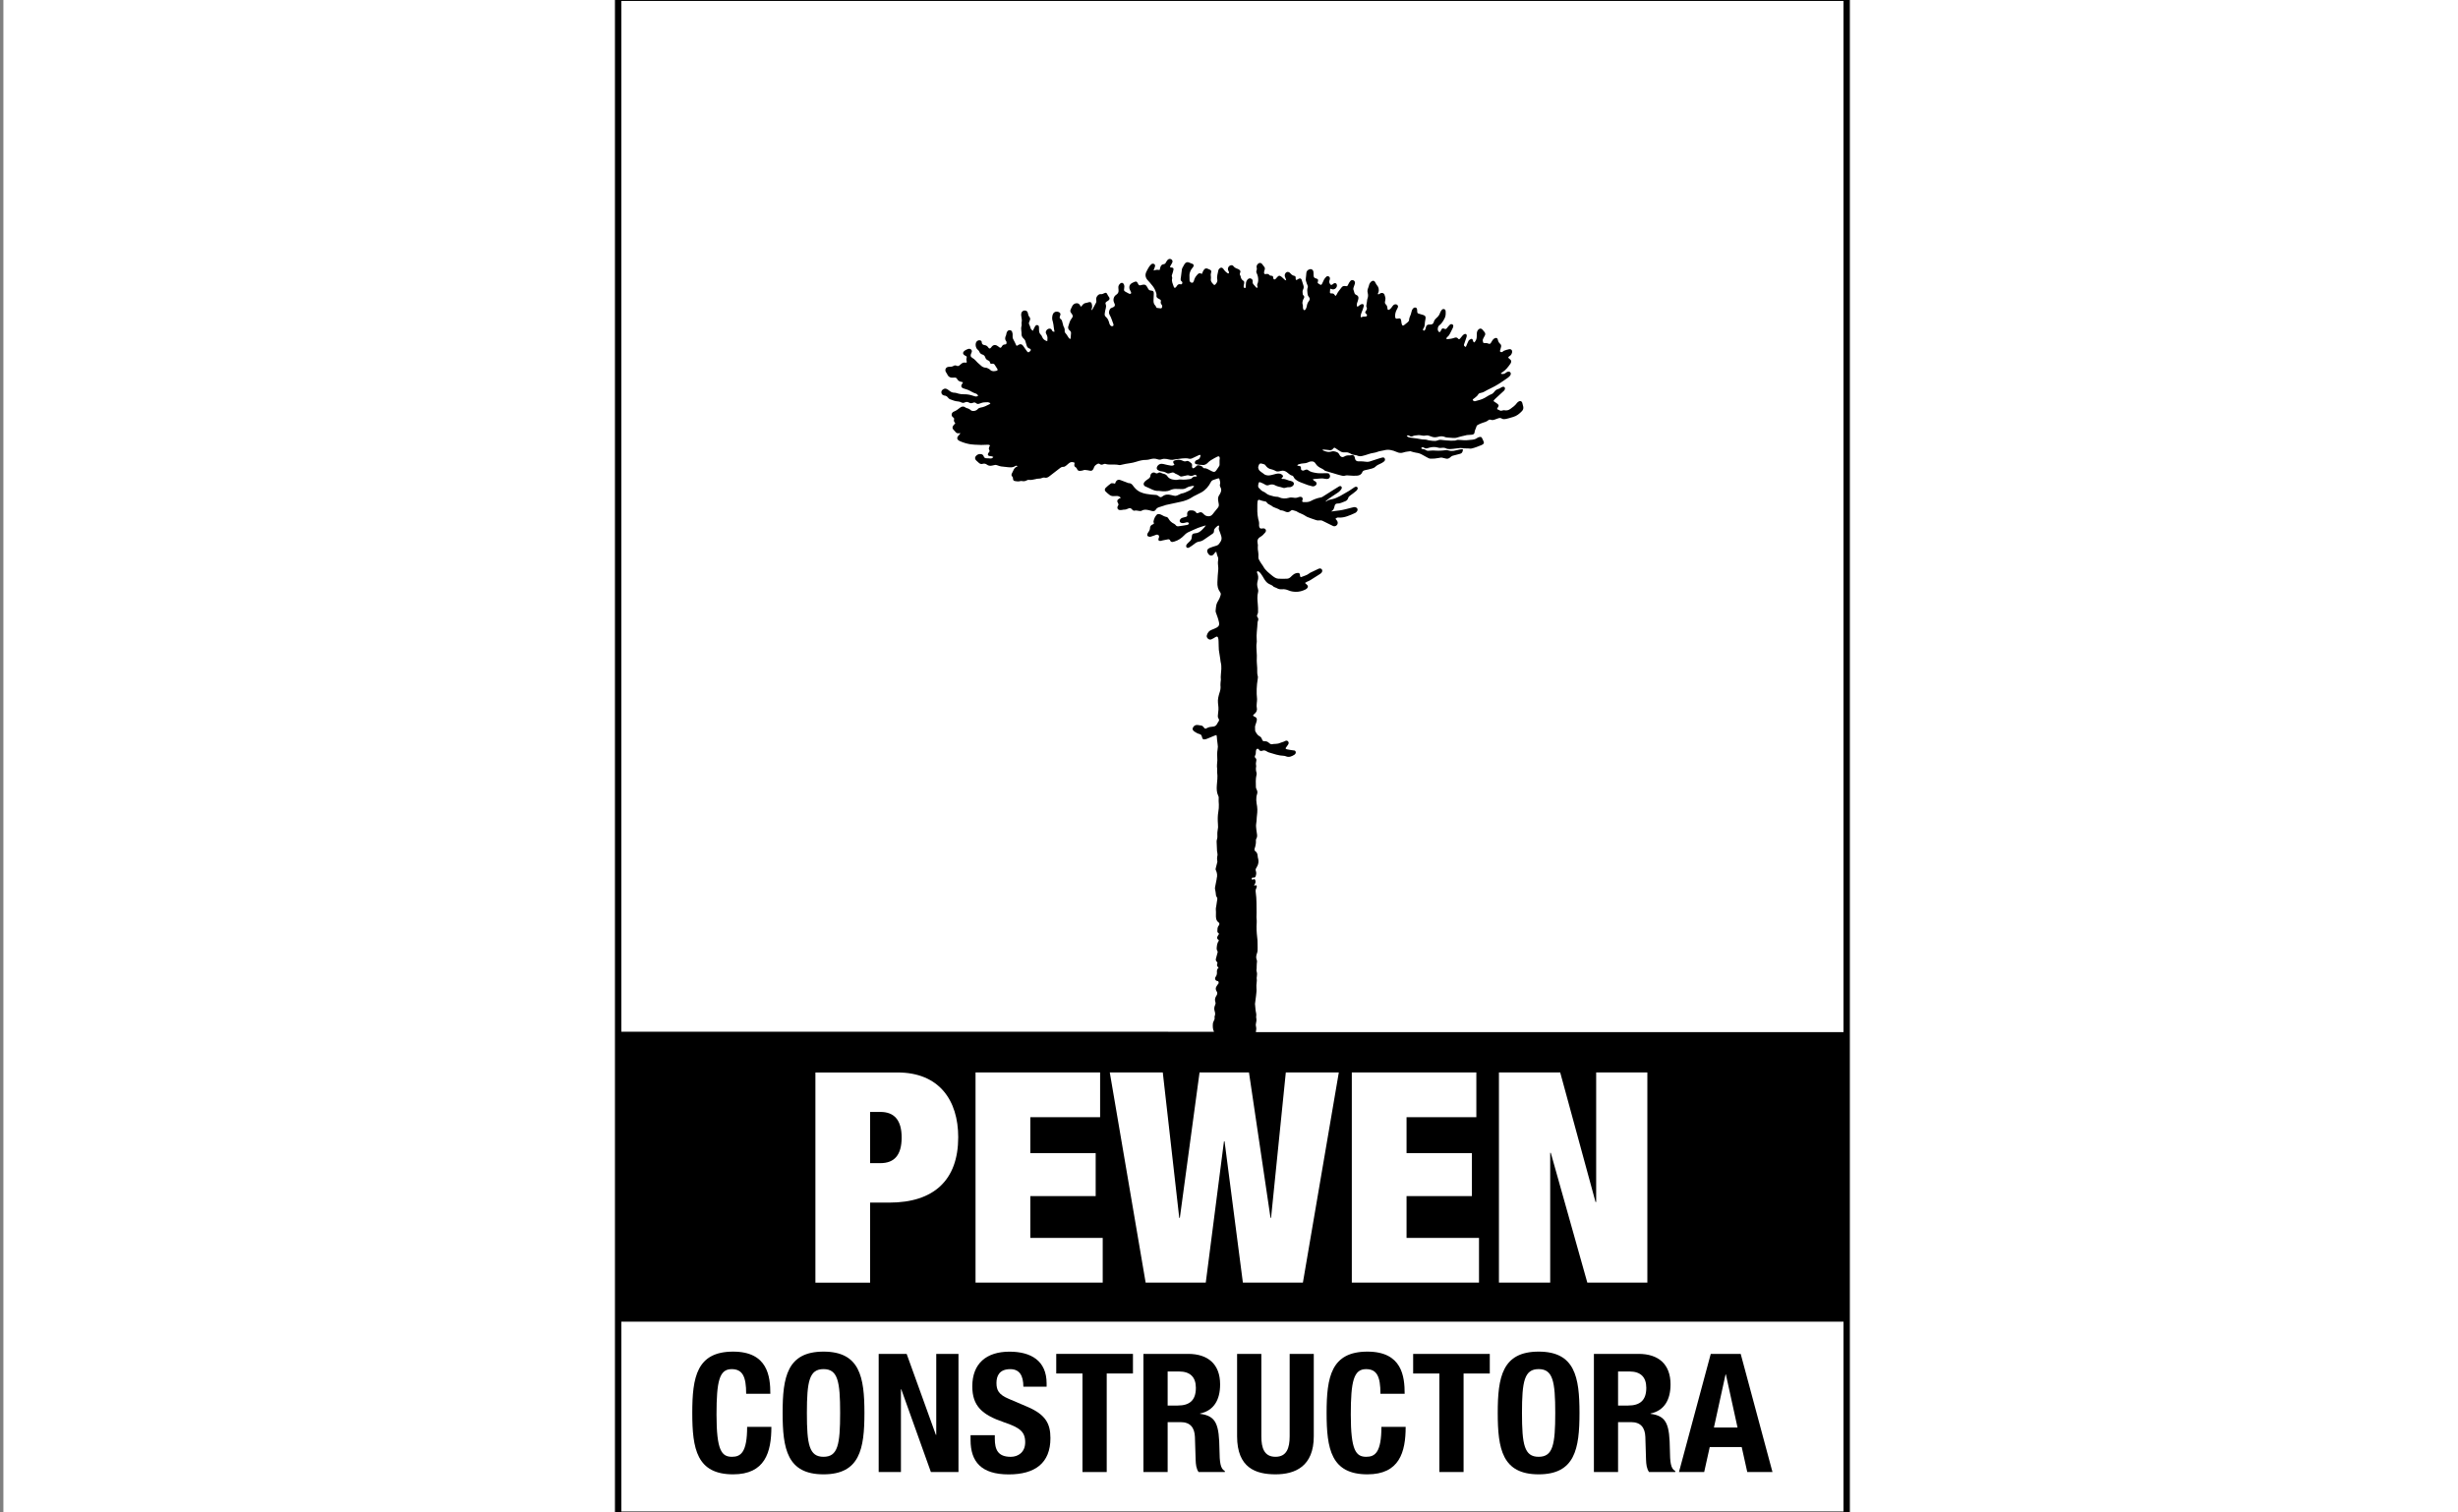 <?xml version="1.0" encoding="utf-8"?>
<!-- Generator: Adobe Illustrator 16.0.0, SVG Export Plug-In . SVG Version: 6.00 Build 0)  -->
<!DOCTYPE svg PUBLIC "-//W3C//DTD SVG 1.1//EN" "http://www.w3.org/Graphics/SVG/1.1/DTD/svg11.dtd">
<svg version="1.1" id="Layer_1" xmlns="http://www.w3.org/2000/svg" xmlns:xlink="http://www.w3.org/1999/xlink" x="0px" y="0px"
	 width="96.417px" height="59.334px" viewBox="0 0 96.417 59.334" enable-background="new 0 0 96.417 59.334" xml:space="preserve">
<rect x="0" y="0" width="96.417" height="59.334" fill="#808080" stroke="none"/>
<g>
	<rect x="0.133" fill="#FFFFFF" width="96.418" height="59.334"/>
	<g>
		<g>
			<path d="M29.269,54.679c0-0.677-0.142-0.968-0.571-0.968c-0.482,0-0.592,0.474-0.592,1.785c0,1.401,0.199,1.654,0.607,1.654
				c0.344,0,0.594-0.174,0.594-1.174h0.951c0,1-0.251,1.862-1.5,1.862c-1.426,0-1.603-0.998-1.603-2.409
				c0-1.407,0.177-2.405,1.603-2.405c1.36,0,1.459,0.978,1.459,1.654H29.269z"/>
			<path d="M32.303,53.024c1.426,0,1.605,0.998,1.605,2.405c0,1.411-0.18,2.409-1.605,2.409s-1.604-0.998-1.604-2.409
				C30.699,54.022,30.877,53.024,32.303,53.024z M32.303,57.15c0.562,0,0.652-0.474,0.652-1.721c0-1.237-0.091-1.719-0.652-1.719
				c-0.559,0-0.652,0.481-0.652,1.719C31.65,56.677,31.744,57.15,32.303,57.15z"/>
			<path d="M35.564,53.113l1.146,3.176h0.015v-3.176h0.872v4.635h-1.082l-1.161-3.245H35.34v3.245h-0.873v-4.635H35.564z"/>
			<path d="M39.022,56.302v0.136c0,0.433,0.124,0.713,0.626,0.713c0.292,0,0.566-0.182,0.566-0.57c0-0.421-0.216-0.578-0.844-0.79
				c-0.844-0.289-1.231-0.633-1.231-1.404c0-0.901,0.558-1.361,1.459-1.361c0.843,0,1.456,0.356,1.456,1.245v0.129h-0.912
				c0-0.433-0.149-0.688-0.514-0.688c-0.429,0-0.541,0.268-0.541,0.54c0,0.285,0.086,0.459,0.488,0.627l0.733,0.313
				c0.711,0.306,0.896,0.663,0.896,1.227c0,0.979-0.605,1.422-1.636,1.422c-1.075,0-1.497-0.495-1.497-1.351v-0.187H39.022z"/>
			<path d="M44.441,53.113v0.769h-1.029v3.866h-0.951v-3.866h-1.029v-0.769H44.441z"/>
			<path d="M44.851,53.113h1.755c0.778,0,1.254,0.404,1.254,1.196c0,0.614-0.25,1.03-0.786,1.143v0.013
				c0.647,0.082,0.746,0.433,0.761,1.413c0.006,0.486,0.033,0.74,0.21,0.829v0.041h-1.029c-0.093-0.13-0.111-0.306-0.116-0.486
				l-0.028-0.891c-0.015-0.363-0.179-0.581-0.562-0.581h-0.508v1.958h-0.95V53.113z M45.801,55.139h0.395
				c0.457,0,0.713-0.195,0.713-0.694c0-0.428-0.23-0.642-0.659-0.642h-0.448V55.139z"/>
			<path d="M49.477,53.113v3.232c0,0.461,0.113,0.805,0.555,0.805c0.44,0,0.556-0.344,0.556-0.805v-3.232h0.946v3.232
				c0,1.181-0.73,1.493-1.502,1.493s-1.506-0.252-1.506-1.493v-3.232H49.477z"/>
			<path d="M54.149,54.679c0-0.677-0.137-0.968-0.566-0.968c-0.483,0-0.597,0.474-0.597,1.785c0,1.401,0.199,1.654,0.607,1.654
				c0.344,0,0.594-0.174,0.594-1.174h0.951c0,1-0.25,1.862-1.499,1.862c-1.425,0-1.602-0.998-1.602-2.409
				c0-1.407,0.177-2.405,1.602-2.405c1.36,0,1.46,0.978,1.46,1.654H54.149z"/>
			<path d="M58.438,53.113v0.769H57.41v3.866h-0.95v-3.866h-1.028v-0.769H58.438z"/>
			<path d="M60.355,53.024c1.423,0,1.602,0.998,1.602,2.405c0,1.411-0.179,2.409-1.602,2.409c-1.428,0-1.605-0.998-1.605-2.409
				C58.75,54.022,58.928,53.024,60.355,53.024z M60.355,57.15c0.56,0,0.651-0.474,0.651-1.721c0-1.237-0.092-1.719-0.651-1.719
				c-0.563,0-0.654,0.481-0.654,1.719C59.701,56.677,59.793,57.15,60.355,57.15z"/>
			<path d="M62.521,53.113h1.755c0.778,0,1.252,0.404,1.252,1.196c0,0.614-0.251,1.03-0.784,1.143v0.013
				c0.646,0.082,0.745,0.433,0.759,1.413c0.005,0.486,0.032,0.74,0.21,0.829v0.041h-1.027c-0.094-0.13-0.113-0.306-0.119-0.486
				l-0.027-0.891c-0.013-0.363-0.179-0.581-0.56-0.581h-0.51v1.958h-0.948V53.113z M63.469,55.139h0.395
				c0.457,0,0.713-0.195,0.713-0.694c0-0.428-0.229-0.642-0.659-0.642h-0.448V55.139z"/>
			<path d="M67.106,53.113h1.174l1.247,4.635h-0.989l-0.218-0.98h-1.254l-0.218,0.98h-0.989L67.106,53.113z M67.23,56.002h0.926
				l-0.457-2.084h-0.013L67.23,56.002z"/>
		</g>
		<g>
			<path fill-rule="evenodd" clip-rule="evenodd" d="M34.535,43.621h-0.404v2.009h0.404c0.543,0,0.833-0.313,0.833-1.006
				C35.368,43.942,35.078,43.621,34.535,43.621z"/>
			<path fill-rule="evenodd" clip-rule="evenodd" d="M49.262,40.489c0.016-0.078,0.025-0.157,0.002-0.239
				c-0.008-0.031-0.006-0.067,0.002-0.099c0.018-0.071,0.027-0.141,0.012-0.214c-0.003-0.021-0.009-0.044-0.003-0.066
				c0.019-0.091-0.021-0.177-0.026-0.265c-0.007-0.075-0.014-0.149-0.021-0.225c0-0.011,0.002-0.019,0.004-0.029
				c0.015-0.099,0.029-0.194,0.038-0.293c0.011-0.099,0.026-0.201,0.015-0.3c-0.016-0.137,0.033-0.267,0.008-0.402
				c0-0.005,0.004-0.009,0.004-0.014c0.001-0.061,0.02-0.125,0.007-0.184c-0.017-0.055-0.024-0.105-0.011-0.162
				c0.004-0.015-0.002-0.029,0-0.044c0.002-0.046,0.005-0.094,0.005-0.141c0.002-0.054,0.021-0.11,0-0.152
				c-0.04-0.095-0.023-0.179,0.011-0.272c0.022-0.06,0.025-0.128,0.022-0.195c-0.005-0.101,0.003-0.201-0.005-0.302
				c-0.021-0.181-0.039-0.36-0.037-0.545c0-0.099,0.015-0.199,0.002-0.3c-0.01-0.078,0.002-0.164,0-0.246
				c-0.006-0.262,0.006-0.525-0.033-0.786c-0.01-0.063-0.008-0.124,0.027-0.18c0.01-0.018,0.013-0.042,0.012-0.065
				c0-0.037-0.021-0.051-0.057-0.037c-0.026,0.014-0.037,0.008-0.047-0.014c0.068-0.07,0.076-0.171,0.016-0.236
				c-0.022,0.008-0.043,0.019-0.066,0.023c-0.011,0.002-0.035,0-0.038-0.007c-0.006-0.013-0.007-0.035,0-0.05
				c0.009-0.021,0.032-0.029,0.06-0.023c0.059,0.002,0.07-0.006,0.09-0.055c0.025-0.067,0.031-0.136,0.006-0.205
				c-0.017-0.044-0.006-0.078,0.018-0.115c0.083-0.126,0.11-0.258,0.063-0.4c-0.007-0.027-0.009-0.055-0.011-0.082
				c-0.005-0.067-0.023-0.128-0.086-0.172c-0.034-0.025-0.046-0.063-0.03-0.109c0.035-0.103,0.058-0.209,0.049-0.318
				c-0.002-0.023,0.004-0.053,0.018-0.071c0.031-0.051,0.033-0.107,0.026-0.164c-0.009-0.061-0.021-0.123-0.026-0.183
				c-0.005-0.073-0.02-0.15-0.009-0.218c0.015-0.09,0.021-0.172,0.024-0.26c0.002-0.064,0.018-0.13,0.02-0.197
				c0.004-0.079,0.008-0.161-0.006-0.241c-0.029-0.163-0.055-0.324,0-0.486c0.019-0.061,0.014-0.115-0.016-0.172
				c-0.016-0.029-0.031-0.064-0.031-0.096c-0.004-0.16-0.015-0.321,0.023-0.48c0.008-0.029,0.012-0.063,0-0.095
				c-0.023-0.073-0.029-0.146-0.015-0.226c0.004-0.016,0.004-0.032,0-0.049c-0.013-0.063-0.009-0.123,0.007-0.183
				c0.01-0.044,0.002-0.084-0.034-0.115c-0.029-0.024-0.03-0.053-0.015-0.086c0.027-0.05,0.037-0.108,0.033-0.165
				c0-0.015,0.004-0.029,0.006-0.043c0.007-0.031,0.018-0.059,0.053-0.064c0.031-0.009,0.051,0.015,0.065,0.035
				c0.033,0.055,0.081,0.062,0.134,0.04c0.055-0.022,0.107-0.011,0.155,0.018c0.029,0.017,0.059,0.039,0.091,0.048
				c0.197,0.059,0.392,0.13,0.602,0.136c0.022,0.001,0.048,0.009,0.072,0.018c0.125,0.054,0.233,0.002,0.338-0.065
				c0.045-0.031,0.061-0.086,0.043-0.123c-0.021-0.049-0.063-0.041-0.105-0.047c-0.076-0.011-0.155-0.022-0.232-0.039
				c-0.065-0.016-0.071-0.038-0.025-0.091c0.025-0.036,0.053-0.069,0.075-0.108c0.021-0.04,0.021-0.082-0.011-0.114
				c-0.027-0.031-0.07-0.039-0.117-0.012c-0.063,0.037-0.134,0.046-0.199,0.075c-0.104,0.05-0.218,0.027-0.324,0.051
				c-0.02,0.004-0.045-0.009-0.062-0.02c-0.021-0.011-0.038-0.027-0.059-0.046c-0.04-0.034-0.086-0.053-0.14-0.051
				c-0.08,0.002-0.096-0.011-0.125-0.092c-0.018-0.046-0.045-0.084-0.092-0.106c-0.077-0.04-0.119-0.114-0.161-0.188
				c-0.009-0.013-0.009-0.033-0.011-0.05c-0.002-0.042-0.006-0.088-0.004-0.132c0.002-0.029,0.012-0.057,0.021-0.086
				c0.016-0.051,0.037-0.1,0.047-0.153c0.018-0.086-0.01-0.128-0.09-0.161c-0.066-0.029-0.07-0.049-0.014-0.095
				c0.004-0.004,0.008-0.005,0.012-0.009c0.08-0.066,0.119-0.145,0.093-0.252c-0.013-0.058-0.001-0.117,0-0.176
				c0.002-0.052,0.015-0.104,0.011-0.154c-0.029-0.267-0.018-0.531,0.027-0.795c0.012-0.051,0.01-0.095-0.007-0.145
				c-0.011-0.032-0.011-0.069-0.013-0.105c-0.002-0.063-0.002-0.123-0.002-0.185c-0.006-0.124-0.023-0.251-0.015-0.377
				c0.009-0.141-0.015-0.277-0.015-0.419c0-0.034-0.002-0.067,0-0.102c0.004-0.061,0.021-0.123,0.012-0.184
				c-0.022-0.233,0.025-0.462,0.032-0.692c0.002-0.023,0.009-0.048,0.019-0.071c0.018-0.049,0.016-0.097-0.019-0.137
				c-0.029-0.033-0.025-0.066-0.009-0.104c0.013-0.027,0.029-0.061,0.029-0.09c0-0.115,0.002-0.23-0.012-0.346
				c-0.014-0.151-0.025-0.298,0.014-0.447c0.011-0.048,0.005-0.106-0.012-0.152c-0.031-0.095-0.033-0.189-0.006-0.283
				c0.035-0.111,0.031-0.216-0.021-0.319c-0.002-0.006-0.004-0.01-0.004-0.013c0.002-0.019,0-0.041,0.01-0.048
				c0.011-0.008,0.035-0.004,0.045,0.004c0.033,0.023,0.068,0.047,0.088,0.078c0.054,0.075,0.102,0.15,0.146,0.23
				c0.05,0.077,0.103,0.145,0.186,0.185c0.062,0.031,0.127,0.05,0.175,0.106c0.011,0.013,0.032,0.016,0.052,0.023
				c0.025,0.013,0.053,0.019,0.076,0.033c0.061,0.04,0.132,0.051,0.205,0.045c0.088-0.009,0.176,0.01,0.25,0.043
				c0.096,0.041,0.188,0.055,0.287,0.057c0.135,0.005,0.262-0.033,0.384-0.092c0.022-0.011,0.04-0.029,0.059-0.044
				c0.048-0.051,0.046-0.101-0.009-0.145c-0.021-0.019-0.043-0.038-0.072-0.067c0.035-0.021,0.059-0.035,0.085-0.05
				c0.042-0.018,0.086-0.034,0.126-0.06c0.128-0.079,0.252-0.159,0.381-0.242c0.023-0.016,0.045-0.036,0.063-0.058
				c0.03-0.039,0.03-0.09,0.005-0.123c-0.025-0.031-0.067-0.044-0.113-0.029c-0.018,0.008-0.036,0.017-0.055,0.025
				c-0.072,0.035-0.151,0.071-0.225,0.108c-0.037,0.017-0.073,0.031-0.103,0.057c-0.086,0.071-0.195,0.092-0.294,0.135
				c-0.039,0.019-0.057,0-0.064-0.043c-0.002-0.012,0-0.024-0.002-0.035c-0.005-0.053-0.029-0.077-0.082-0.079
				c-0.02,0-0.042,0.004-0.064,0.01c-0.068,0.017-0.123,0.057-0.172,0.105c-0.051,0.054-0.105,0.108-0.179,0.112
				c-0.116,0.007-0.235,0.007-0.354,0c-0.086-0.004-0.159-0.056-0.229-0.11c-0.133-0.111-0.277-0.212-0.361-0.373
				c-0.018-0.036-0.048-0.067-0.07-0.103c-0.036-0.055-0.07-0.107-0.099-0.164c-0.017-0.029-0.023-0.067-0.021-0.101
				c0.008-0.067,0-0.135-0.008-0.204c-0.01-0.061-0.021-0.123-0.016-0.182c0.008-0.053,0.008-0.104-0.006-0.153
				c-0.025-0.109,0.008-0.194,0.106-0.249c0.075-0.044,0.134-0.102,0.187-0.168c0.027-0.035,0.049-0.075,0.021-0.122
				c-0.027-0.044-0.072-0.048-0.116-0.042c-0.009,0.002-0.017,0.002-0.024,0.003c-0.065,0.01-0.095-0.009-0.111-0.074
				c-0.006-0.021-0.009-0.042-0.007-0.066c0.007-0.071-0.002-0.141-0.027-0.21c-0.006-0.013-0.007-0.027-0.009-0.044
				c-0.039-0.181-0.035-0.365-0.031-0.55c0-0.044,0.005-0.09,0.012-0.134c0.012-0.042,0.033-0.055,0.076-0.044
				c0.021,0.004,0.036,0.019,0.057,0.021c0.043,0.012,0.088,0.026,0.133,0.033c0.039,0.002,0.068,0.011,0.09,0.044
				c0.031,0.048,0.074,0.073,0.126,0.097c0.019,0.01,0.04,0.019,0.059,0.031c0.099,0.092,0.241,0.094,0.345,0.176
				c0.006,0.004,0.014,0.007,0.022,0.007c0.065-0.001,0.124,0.024,0.183,0.052c0.075,0.034,0.146,0.027,0.209-0.037
				c0.014-0.015,0.047-0.032,0.063-0.025c0.071,0.025,0.148,0.029,0.212,0.079c0.033,0.025,0.079,0.036,0.117,0.055
				c0.042,0.02,0.086,0.036,0.127,0.06c0.041,0.022,0.082,0.057,0.125,0.075c0.113,0.044,0.229,0.086,0.348,0.124
				c0.035,0.012,0.077,0.019,0.115,0.012c0.051-0.008,0.096-0.004,0.143,0.018c0.071,0.037,0.145,0.073,0.218,0.108
				c0.06,0.029,0.12,0.057,0.179,0.088c0.051,0.027,0.104,0.021,0.15-0.019c0.053-0.049,0.061-0.122,0.016-0.185
				c-0.016-0.027-0.039-0.048-0.062-0.071c0.054-0.046,0.067-0.057,0.141-0.051c0.108,0.007,0.212-0.015,0.312-0.048
				c0.111-0.035,0.217-0.086,0.321-0.132c0.021-0.009,0.04-0.027,0.057-0.046c0.069-0.074,0.04-0.162-0.059-0.181
				c-0.034-0.008-0.071,0.004-0.11,0.013c-0.082,0.019-0.168,0.046-0.254,0.065c-0.146,0.039-0.299,0.061-0.451,0.075
				c-0.033,0.004-0.066,0.01-0.104,0.017c-0.002-0.004-0.004-0.009-0.008-0.013c0.082-0.04,0.101-0.113,0.119-0.188
				c0.004-0.018,0.009-0.038,0.016-0.055c0.019-0.033,0.048-0.055,0.084-0.055c0.113,0.004,0.211-0.051,0.312-0.088
				c0.062-0.023,0.106-0.064,0.126-0.134c0.013-0.042,0.042-0.069,0.078-0.095c0.079-0.055,0.158-0.115,0.232-0.178
				c0.025-0.018,0.046-0.047,0.057-0.076c0.021-0.059-0.021-0.104-0.082-0.088c-0.029,0.008-0.055,0.027-0.082,0.046
				c-0.059,0.036-0.113,0.078-0.172,0.115c-0.115,0.067-0.229,0.135-0.346,0.199c-0.098,0.049-0.193,0.101-0.305,0.124
				c-0.086,0.019-0.178,0.031-0.246,0.095c-0.002,0.002-0.007-0.001-0.02-0.005c0.017-0.017,0.025-0.033,0.04-0.042
				c0.071-0.055,0.143-0.108,0.218-0.157c0.067-0.046,0.139-0.092,0.208-0.138c0.064-0.04,0.115-0.089,0.155-0.155
				c0.017-0.029,0.019-0.062-0.004-0.09c-0.025-0.028-0.059-0.023-0.091-0.007c-0.075,0.046-0.147,0.093-0.224,0.139
				c-0.143,0.09-0.283,0.182-0.424,0.268c-0.018,0.013-0.041,0.021-0.063,0.025c-0.144,0.025-0.277,0.075-0.405,0.145
				c-0.091,0.047-0.188,0.04-0.281,0.038c-0.048-0.004-0.056-0.021-0.044-0.065c0.004-0.008,0.008-0.019,0.01-0.026
				c0.02-0.065-0.016-0.115-0.081-0.116c-0.031,0-0.061,0.007-0.088,0.018c-0.063,0.027-0.128,0.029-0.194,0.015
				c-0.062-0.011-0.12-0.011-0.18,0.008c-0.131,0.036-0.258,0.034-0.385-0.025c-0.016-0.008-0.036-0.015-0.055-0.015
				c-0.105-0.002-0.209-0.031-0.311-0.064c-0.046-0.015-0.088-0.034-0.128-0.067c-0.027-0.025-0.061-0.052-0.097-0.064
				c-0.084-0.031-0.139-0.093-0.195-0.155c-0.021-0.017-0.029-0.049-0.029-0.076c0-0.039,0.01-0.079,0.021-0.115
				c0.006-0.029,0.029-0.042,0.057-0.031c0.061,0.025,0.13,0.048,0.185,0.086s0.103,0.049,0.17,0.021
				c0.081-0.032,0.17-0.032,0.253,0.022c0.036,0.023,0.086,0.032,0.129,0.045c0.043,0.012,0.088,0.017,0.129,0.033
				c0.049,0.022,0.096,0.024,0.147,0.004c0.034-0.011,0.077-0.019,0.115-0.017c0.06,0.006,0.109-0.013,0.155-0.053
				c0.067-0.059,0.051-0.145-0.033-0.176c-0.038-0.015-0.08-0.025-0.121-0.034c-0.087-0.024-0.166-0.075-0.261-0.059
				c-0.005,0.002-0.015-0.01-0.027-0.021c-0.025-0.019,0.139-0.069,0.005-0.157c-0.133-0.092-0.317,0.023-0.486,0.037
				c-0.164,0.014-0.238-0.077-0.238-0.077c-0.048-0.031-0.094-0.064-0.136-0.101c-0.038-0.038-0.059-0.086-0.062-0.143
				c0.008-0.029,0.014-0.063,0.028-0.09c0.024-0.055,0.056-0.065,0.112-0.051c0.025,0.009,0.051,0.017,0.078,0.021
				c0.035,0.008,0.057,0.024,0.074,0.054c0.056,0.08,0.131,0.133,0.229,0.149c0.022,0.004,0.043,0.011,0.064,0.019
				c0.107,0.029,0.105,0.101,0.304,0.044c0.194-0.055,0.29,0.124,0.409,0.174c0.044,0.003,0.08,0.029,0.1,0.076
				c0.025,0.055,0.066,0.086,0.116,0.121c0.103,0.073,0.226,0.097,0.337,0.147c0.067,0.033,0.143,0.05,0.217,0.069
				c0.027,0.012,0.055,0.017,0.086,0.019c0.061,0.002,0.127-0.048,0.137-0.093c0.008-0.05-0.021-0.092-0.086-0.123
				c-0.01-0.005-0.025-0.011-0.03-0.018c-0.011-0.012-0.017-0.026-0.031-0.048c0.031-0.004,0.054-0.008,0.075-0.009
				c0.061-0.006,0.121-0.012,0.183-0.015c0.046-0.004,0.093-0.008,0.139-0.004c0.05,0.005,0.097,0.019,0.145,0.02
				c0.101,0.004,0.155-0.073,0.124-0.159c-0.038-0.072-0.034-0.07-0.225-0.069c-0.013,0.002-0.023,0.004-0.037,0.004
				c-0.093,0-0.188,0.004-0.277-0.013c-0.107-0.019-0.219-0.035-0.309-0.109c-0.041-0.033-0.086-0.027-0.132-0.004
				c-0.032,0.015-0.065,0.031-0.106,0.013c-0.029-0.011-0.045-0.029-0.045-0.065c0.002-0.092-0.004-0.099-0.102-0.113
				c-0.01-0.002-0.025-0.004-0.043-0.01c0.013-0.042,0.045-0.049,0.074-0.057c0.055-0.015,0.111-0.029,0.167-0.031
				c0.077-0.003,0.145-0.018,0.21-0.053c0.033-0.017,0.073-0.021,0.109-0.023c0.07-0.004,0.123,0.023,0.161,0.09
				c0.052,0.089,0.143,0.146,0.232,0.186c0.052,0.024,0.095,0.054,0.136,0.092c0,0,0.156,0.046,0.259,0.077
				c0.015,0.003,0.026,0.005,0.04,0.011c0.063,0.02,0.129,0.04,0.188,0.057c0.05,0.015,0.103,0.025,0.151,0.04
				c0.049,0.017,0.098,0.021,0.143,0.006c0.059-0.019,0.117-0.011,0.176-0.006c0.1,0.008,0.197,0.015,0.295,0.006
				c0.092-0.006,0.172-0.04,0.21-0.14c0.017-0.047,0.062-0.065,0.11-0.076c0.087-0.021,0.177-0.037,0.264-0.063
				c0.047-0.013,0.096-0.033,0.131-0.065c0.062-0.061,0.137-0.101,0.217-0.132c0.048-0.02,0.09-0.049,0.131-0.082
				c0.034-0.029,0.049-0.067,0.028-0.115c-0.019-0.044-0.06-0.046-0.101-0.038c-0.045,0.009-0.092,0.023-0.133,0.038
				c-0.125,0.04-0.249,0.08-0.371,0.121c-0.048,0.012-0.092,0.012-0.138,0.005c-0.075-0.011-0.147-0.015-0.222-0.017
				c-0.053-0.002-0.105,0.012-0.156-0.025c-0.044-0.035-0.046-0.084-0.057-0.13c-0.012-0.067-0.063-0.099-0.129-0.088
				c-0.03,0.006-0.058,0.015-0.086,0.011c-0.076-0.005-0.141,0.01-0.204,0.05c-0.057,0.035-0.124,0.013-0.161-0.042
				c-0.016-0.021-0.023-0.046-0.038-0.065c-0.017-0.024-0.034-0.05-0.061-0.061c-0.082-0.037-0.168-0.063-0.261-0.027
				c-0.041,0.013-0.09,0.011-0.132,0.005c-0.048-0.007-0.093-0.025-0.142-0.042c-0.02-0.005-0.041-0.013-0.045-0.049
				c0.078,0.007,0.153,0.009,0.227,0.02c0.073,0.015,0.139,0.015,0.189-0.058c0.031-0.043,0.052-0.039,0.094-0.01
				c0.064,0.046,0.134,0.092,0.203,0.132c0.031,0.019,0.067,0.023,0.104,0.029c0.031,0.003,0.066,0.002,0.098,0
				c0.055-0.006,0.105,0.009,0.157,0.036c0.058,0.037,0.124,0.064,0.197,0.068c0.029,0,0.059,0.009,0.086,0.021
				c0.065,0.029,0.134,0.033,0.201,0.015c0.08-0.023,0.165-0.04,0.241-0.071c0.121-0.048,0.254-0.044,0.375-0.097
				c0.067-0.027,0.149-0.027,0.225-0.05c0.18-0.053,0.35-0.009,0.512,0.064c0.092,0.042,0.174,0.047,0.269,0.015
				c0.081-0.029,0.171-0.033,0.258-0.046c0.015-0.004,0.033,0.007,0.048,0.013c0.064,0.017,0.122,0.038,0.188,0.046
				c0.092,0.009,0.174,0.042,0.255,0.09c0.048,0.029,0.097,0.057,0.149,0.082c0.048,0.025,0.103,0.061,0.154,0.061
				c0.104,0.005,0.21-0.006,0.313-0.026c0.061-0.015,0.117-0.025,0.179-0.005c0.027,0.009,0.057,0.013,0.084,0.021
				c0.083,0.029,0.148,0.01,0.208-0.051c0.022-0.024,0.057-0.042,0.084-0.053c0.1-0.028,0.196-0.052,0.293-0.077
				c0.055-0.015,0.09-0.05,0.1-0.106c0.003-0.017,0.007-0.029,0.012-0.038l0,0c0.021-0.079-0.204,0.002-0.363,0.027
				c-0.159,0.023-0.199-0.027-0.279-0.027c-0.008,0-0.018,0-0.022,0c-0.075,0.009-0.151,0.019-0.227,0.021
				c-0.054,0.004-0.108,0-0.163-0.001c-0.04-0.002-0.086-0.006-0.129-0.006c-0.047,0-0.092,0.006-0.14,0.009
				c-0.057,0.01-0.106,0-0.153-0.038c-0.017-0.013-0.046-0.013-0.068-0.021c-0.034-0.007-0.072-0.003-0.096-0.04
				c0.038-0.044,0.062-0.055,0.104-0.023c0.063,0.046,0.123,0.035,0.188,0.011c0.12-0.038,0.247-0.049,0.369-0.011
				c0.059,0.019,0.117,0.015,0.177,0.007c0.059-0.007,0.113,0.008,0.163,0.035c0.064,0.025,0.169,0.021,0.397-0.011
				c0.229-0.035,0.209,0.004,0.361,0c0.15-0.002,0.139,0.018,0.223,0.004c0.132-0.031,0.254-0.081,0.379-0.131
				c0.018-0.007,0.04-0.018,0.057-0.03c0.031-0.022,0.053-0.055,0.04-0.092c-0.022-0.059-0.048-0.117-0.079-0.172
				c-0.018-0.029-0.057-0.034-0.091-0.025c-0.027,0.007-0.055,0.015-0.077,0.029c-0.057,0.046-0.12,0.065-0.189,0.075
				c-0.077,0.009-0.152,0.016-0.227,0.021c-0.136,0.015-0.358-0.035-0.414,0c-0.053,0.038-0.395,0.011-0.493-0.002c0,0,0,0-0.001,0
				c-0.021-0.002-0.041-0.004-0.061-0.007c-0.063-0.01-0.123-0.01-0.18,0.017c-0.064,0.023-0.124,0.027-0.189,0.018
				c-0.079-0.011-0.162-0.013-0.236-0.042c-0.025-0.011-0.055-0.005-0.082-0.009c-0.031-0.002-0.063-0.002-0.096-0.006
				c-0.069-0.011-0.141-0.025-0.208-0.036c-0.095-0.013-0.19-0.024-0.283-0.038c-0.044-0.008-0.086-0.026-0.117-0.066
				c0.038-0.027,0.075-0.023,0.106,0c0.051,0.04,0.102,0.029,0.156,0.002c0.024-0.013,0.061-0.015,0.094-0.019
				c0.033-0.007,0.066-0.011,0.101-0.011c0.036,0,0.075,0,0.11,0.01c0.057,0.012,0.113,0.02,0.173,0.005
				c0.081-0.019,0.155,0.013,0.227,0.042c0.088,0.035,0.167,0.035,0.255,0.011c0.095-0.029,0.191-0.034,0.285,0.008
				c0.003,0.002,0.007,0.004,0.01,0.005c0.022,0.006,0.054,0.014,0.098,0.015c0.107,0.006,0.279,0.031,0.358,0
				c0.08-0.03,0.212-0.057,0.3-0.078c0.029-0.006,0.059-0.017,0.088-0.021c0.062-0.005,0.12-0.009,0.184-0.013
				c0.064-0.003,0.112-0.031,0.115-0.089c0.004-0.086,0.057-0.154,0.074-0.232c0.003-0.021,0.023-0.046,0.041-0.057
				c0.07-0.035,0.138-0.073,0.209-0.092c0.076-0.02,0.145-0.044,0.209-0.093c0.032-0.026,0.07-0.04,0.114-0.022
				c0.046,0.017,0.092,0.01,0.14-0.007c0.045-0.021,0.097-0.033,0.145-0.052c0.049-0.018,0.096-0.02,0.141,0.012
				c0.038,0.023,0.084,0.025,0.128,0.018c0.107-0.017,0.214-0.055,0.317-0.084c0.141-0.04,0.243-0.126,0.34-0.227
				c0.048-0.048,0.064-0.105,0.054-0.17c-0.011-0.053-0.025-0.106-0.04-0.159c-0.019-0.059-0.073-0.084-0.127-0.057
				c-0.032,0.015-0.063,0.04-0.084,0.069c-0.069,0.094-0.159,0.163-0.252,0.227c-0.069,0.052-0.148,0.073-0.237,0.055
				c-0.03-0.007-0.063,0.008-0.092,0.012c-0.022,0.002-0.048,0.013-0.065,0.005c-0.046-0.017-0.084-0.042-0.134-0.065
				c0.009-0.021,0.017-0.037,0.025-0.05c0.057-0.084,0.054-0.109-0.027-0.17c-0.044-0.03-0.087-0.06-0.134-0.091
				c0.012-0.044,0.043-0.064,0.066-0.09c0.113-0.101,0.223-0.203,0.332-0.306c0.004-0.005,0.01-0.011,0.018-0.017
				c0.036-0.043,0.045-0.095,0.02-0.126c-0.027-0.034-0.071-0.032-0.128,0c-0.042,0.028-0.088,0.057-0.136,0.069
				c-0.061,0.019-0.104,0.052-0.139,0.102c-0.031,0.034-0.064,0.078-0.104,0.091c-0.098,0.038-0.182,0.095-0.271,0.148
				c-0.113,0.065-0.244,0.097-0.373,0.13c-0.01,0.003-0.027,0.007-0.034,0.003c-0.024-0.009-0.05-0.018-0.061-0.036
				c-0.017-0.025,0.008-0.046,0.028-0.061c0.012-0.013,0.03-0.023,0.047-0.034c0.051-0.041,0.105-0.081,0.139-0.142
				c0.021-0.036,0.055-0.043,0.094-0.053c0.04-0.009,0.088-0.017,0.124-0.04c0.183-0.108,0.384-0.185,0.565-0.302
				c0.125-0.082,0.252-0.162,0.372-0.25c0.029-0.022,0.057-0.046,0.083-0.075c0.043-0.05,0.047-0.103,0.016-0.141
				c-0.03-0.035-0.088-0.037-0.143-0.004c-0.02,0.015-0.042,0.033-0.067,0.048c-0.052,0.027-0.103,0.031-0.161,0.009
				c0.006-0.009,0.008-0.021,0.012-0.023c0.014-0.011,0.027-0.021,0.043-0.029c0.138-0.086,0.232-0.21,0.322-0.34
				c0.008-0.013,0.013-0.028,0.021-0.041c0.018-0.057,0.009-0.091-0.037-0.13c-0.017-0.014-0.036-0.027-0.051-0.043
				c-0.021-0.019-0.021-0.041,0-0.059c0.015-0.013,0.032-0.022,0.047-0.035c0.05-0.031,0.071-0.082,0.085-0.135
				c0.014-0.077-0.033-0.136-0.112-0.125c-0.069,0.012-0.139,0.037-0.204,0.059c-0.021,0.006-0.037,0.027-0.053,0.04
				c-0.029,0.021-0.063,0.022-0.09,0.004c-0.029-0.021-0.014-0.048-0.006-0.073c0.011-0.04,0.025-0.08,0.033-0.12
				c0.009-0.044,0.002-0.088-0.033-0.116c-0.053-0.044-0.082-0.101-0.096-0.17c-0.008-0.055-0.053-0.079-0.105-0.059
				c-0.029,0.011-0.063,0.031-0.082,0.057c-0.031,0.036-0.053,0.082-0.08,0.124c-0.033,0.052-0.048,0.054-0.108,0.033
				c-0.034-0.015-0.073-0.022-0.108-0.019c-0.084,0.006-0.087,0.006-0.104-0.076c-0.01-0.039,0-0.072,0.018-0.106
				c0.022-0.04,0.045-0.082,0.066-0.124c0.019-0.044,0.013-0.086-0.018-0.125c-0.028-0.032-0.052-0.067-0.081-0.097
				c-0.042-0.049-0.101-0.055-0.149-0.011c-0.052,0.046-0.072,0.103-0.072,0.172c0,0.053,0,0.107-0.007,0.162
				c-0.009,0.07-0.04,0.132-0.095,0.182c-0.044-0.023-0.044-0.061-0.055-0.094c-0.016-0.049-0.043-0.062-0.088-0.036
				c-0.031,0.015-0.066,0.038-0.081,0.067c-0.034,0.066-0.06,0.135-0.089,0.204c-0.008,0.011-0.014,0.023-0.019,0.036
				c-0.079-0.045-0.084-0.057-0.056-0.134c0.028-0.083,0.056-0.167,0.085-0.251c0.005-0.016,0.009-0.032,0.011-0.049
				c0.006-0.066-0.044-0.098-0.101-0.068c-0.023,0.014-0.048,0.035-0.067,0.056c-0.033,0.038-0.061,0.076-0.094,0.115
				c-0.031,0.034-0.051,0.036-0.078,0.003c-0.041-0.049-0.084-0.053-0.139-0.034c-0.022,0.007-0.041,0.015-0.063,0.02
				c-0.082,0.026-0.168,0.026-0.25,0.037c-0.012-0.052,0.01-0.075,0.039-0.097c0.041-0.031,0.066-0.071,0.09-0.115
				c0.035-0.073,0.077-0.145,0.109-0.218c0.014-0.024,0.021-0.05,0.024-0.075c0.004-0.031-0.003-0.061-0.034-0.075
				c-0.029-0.017-0.064-0.017-0.092,0.006c-0.021,0.019-0.041,0.04-0.061,0.063c-0.027,0.03-0.049,0.062-0.076,0.091
				c-0.021,0.022-0.045,0.025-0.075,0.013c-0.079-0.032-0.101-0.025-0.14,0.052c-0.003,0.009-0.007,0.023-0.014,0.033
				c-0.031,0.057-0.063,0.058-0.096,0.003c-0.038-0.055-0.023-0.177,0.037-0.221c0.095-0.071,0.151-0.167,0.206-0.268
				c0.054-0.095,0.052-0.193,0.046-0.294c-0.002-0.035-0.019-0.067-0.057-0.078c-0.039-0.01-0.073,0.001-0.098,0.034
				c-0.025,0.035-0.051,0.069-0.062,0.108c-0.024,0.074-0.062,0.131-0.12,0.185c-0.059,0.051-0.113,0.105-0.131,0.189
				c-0.014,0.059-0.074,0.094-0.137,0.088c-0.115-0.009-0.16,0.035-0.179,0.145c-0.002,0.021-0.009,0.04-0.019,0.057
				c-0.015,0.023-0.033,0.048-0.064,0.033c-0.031-0.017-0.023-0.048-0.012-0.071c0.01-0.019,0.025-0.033,0.032-0.05
				c0.011-0.029,0.021-0.057,0.024-0.084c0.005-0.044,0.009-0.088,0.012-0.132c0.006-0.045,0.018-0.091,0.024-0.137
				c0.007-0.075-0.011-0.106-0.081-0.132c-0.057-0.021-0.115-0.038-0.175-0.053c-0.052-0.013-0.063-0.022-0.071-0.077
				c-0.004-0.027-0.002-0.055-0.004-0.082c-0.004-0.035-0.013-0.067-0.053-0.08c-0.039-0.012-0.073,0-0.101,0.029
				c-0.044,0.045-0.061,0.099-0.073,0.158c-0.008,0.039-0.019,0.077-0.035,0.112c-0.027,0.058-0.049,0.118-0.053,0.183
				c-0.004,0.038-0.023,0.067-0.055,0.091c-0.046,0.033-0.088,0.069-0.132,0.106c-0.046,0.038-0.075,0.036-0.095-0.019
				c-0.017-0.046-0.023-0.095-0.027-0.145c-0.012-0.086-0.044-0.109-0.125-0.087c-0.08,0.021-0.115-0.006-0.115-0.094
				c0-0.09,0.022-0.176,0.064-0.254c0.013-0.027,0.027-0.053,0.04-0.079c0.017-0.038,0.017-0.074-0.015-0.104
				c-0.027-0.027-0.063-0.033-0.104-0.024c-0.046,0.014-0.07,0.046-0.098,0.084c-0.023,0.041-0.057,0.081-0.095,0.108
				c-0.059,0.046-0.088,0.029-0.093-0.042c-0.006-0.059-0.018-0.109-0.064-0.153c-0.029-0.024-0.039-0.061-0.031-0.101
				c0.006-0.024,0.006-0.048,0.012-0.071c0.02-0.079-0.014-0.146-0.035-0.216c-0.006-0.019-0.027-0.035-0.046-0.046
				c-0.05-0.027-0.093-0.011-0.139,0.017c-0.021,0.013-0.038,0.038-0.077,0.013c0.008-0.021,0.014-0.04,0.023-0.059
				c0.039-0.092,0.016-0.21-0.049-0.281c-0.025-0.029-0.047-0.064-0.061-0.099c-0.035-0.086-0.102-0.106-0.172-0.046
				c-0.043,0.038-0.071,0.086-0.084,0.145c-0.011,0.038-0.02,0.076-0.037,0.113c-0.023,0.059-0.03,0.117-0.014,0.177
				c0.021,0.083,0.021,0.161-0.012,0.24c-0.009,0.027-0.011,0.059-0.014,0.088c-0.01,0.045-0.016,0.091-0.021,0.137
				c-0.004,0.029-0.015,0.063-0.002,0.086c0.036,0.063,0.015,0.111-0.022,0.162c-0.039,0.057-0.036,0.071,0.014,0.117
				c0.016,0.012,0.033,0.033,0.031,0.052c0,0.03-0.025,0.049-0.054,0.051c-0.03,0.004-0.065,0-0.097,0.004
				c-0.029,0.005-0.059,0.017-0.094,0.027c-0.016-0.071,0.008-0.122,0.027-0.18c0.037-0.082,0.066-0.166,0.09-0.256
				c0.019-0.06-0.029-0.103-0.091-0.08c-0.031,0.009-0.059,0.031-0.086,0.051c-0.022,0.017-0.046,0.035-0.071,0.054
				c-0.037-0.055-0.029-0.106-0.01-0.161c0.019-0.052,0.035-0.101,0.046-0.153c0.013-0.063-0.003-0.123-0.077-0.152
				c-0.047-0.016-0.074-0.055-0.084-0.102c-0.003-0.021-0.011-0.044-0.018-0.064c-0.025-0.048-0.023-0.095-0.004-0.141
				c0.015-0.046,0.033-0.09,0.046-0.134c0.015-0.057-0.004-0.104-0.046-0.128c-0.044-0.025-0.096-0.02-0.133,0.023
				c-0.033,0.041-0.061,0.086-0.081,0.132c-0.032,0.069-0.038,0.079-0.115,0.064c-0.062-0.011-0.113,0.005-0.149,0.057
				c-0.064,0.09-0.143,0.17-0.188,0.272c-0.009,0.02-0.028,0.036-0.046,0.061c-0.017-0.021-0.031-0.031-0.039-0.046
				c-0.021-0.037-0.051-0.054-0.091-0.054c-0.015,0.002-0.029,0.002-0.044,0c-0.027-0.001-0.047-0.018-0.047-0.045
				c0.002-0.046,0.007-0.092,0.012-0.143c0.033,0.011,0.052,0.016,0.074,0.023c0.098,0.029,0.202-0.063,0.189-0.163
				c-0.009-0.071-0.065-0.099-0.128-0.062c-0.017,0.009-0.03,0.023-0.046,0.036c-0.049,0.031-0.063,0.027-0.097-0.019
				c-0.029-0.04-0.036-0.084-0.022-0.133c0.008-0.022,0.018-0.046,0.018-0.069c0.002-0.037-0.006-0.069-0.043-0.09
				c-0.032-0.019-0.067-0.017-0.095,0.007c-0.032,0.029-0.062,0.064-0.086,0.103c-0.029,0.052-0.048,0.108-0.075,0.159
				c-0.036,0.069-0.045,0.073-0.111,0.035c-0.006-0.008-0.015-0.012-0.023-0.017c-0.053-0.029-0.053-0.029-0.039-0.086
				c0.021-0.081,0.01-0.097-0.063-0.121c-0.089-0.029-0.101-0.044-0.106-0.135c0-0.048,0-0.095-0.007-0.14
				c-0.013-0.065-0.071-0.105-0.132-0.093c-0.095,0.021-0.148,0.088-0.146,0.17c0,0.055-0.012,0.11-0.016,0.167
				c-0.004,0.043-0.01,0.089,0.004,0.129c0.012,0.061,0.041,0.115,0.062,0.174c0.005,0.022,0.017,0.052,0.009,0.069
				c-0.033,0.081-0.021,0.159-0.013,0.24c0.004,0.053,0.017,0.095,0.05,0.135c0.051,0.053,0.051,0.115,0.002,0.172
				c-0.048,0.061-0.07,0.128-0.08,0.203c-0.006,0.042-0.028,0.088-0.054,0.126c-0.022,0.035-0.059,0.031-0.079-0.004
				c-0.012-0.025-0.016-0.057-0.018-0.084c-0.004-0.031,0.006-0.065-0.006-0.095c-0.029-0.075-0.009-0.145,0.019-0.214
				c0.007-0.015,0.019-0.031,0.025-0.046c0.021-0.042,0.021-0.08-0.019-0.113c-0.009-0.011-0.025-0.027-0.025-0.042
				c-0.006-0.064-0.021-0.128,0.012-0.187c0.027-0.053,0.032-0.104,0.014-0.159c-0.021-0.075-0.045-0.149-0.07-0.223
				c-0.014-0.046-0.057-0.064-0.102-0.046c-0.025,0.007-0.045,0.025-0.068,0.038c-0.045,0.027-0.063,0.017-0.064-0.033
				c-0.004-0.016,0-0.03,0-0.045c0-0.039-0.021-0.064-0.055-0.069c-0.068-0.013-0.115-0.054-0.158-0.104
				c-0.045-0.05-0.098-0.063-0.146-0.04c-0.05,0.031-0.084,0.101-0.067,0.161c0.007,0.03,0.023,0.058,0.034,0.089
				c0.009,0.022,0.015,0.046,0.021,0.071c-0.027-0.004-0.041-0.011-0.055-0.021c-0.041-0.039-0.082-0.079-0.125-0.115
				c-0.076-0.063-0.117-0.059-0.181,0.017c-0.022,0.023-0.04,0.051-0.065,0.071c-0.039,0.027-0.07,0.011-0.081-0.035
				c-0.003-0.011,0-0.02-0.003-0.031c-0.01-0.055-0.018-0.062-0.077-0.067c-0.022-0.004-0.055-0.006-0.067-0.022
				c-0.037-0.053-0.086-0.055-0.143-0.045c-0.05,0.009-0.072-0.006-0.073-0.055c0-0.039,0.011-0.077,0.025-0.113
				c0.013-0.041,0.011-0.077-0.015-0.112c-0.029-0.038-0.059-0.08-0.09-0.118c-0.042-0.048-0.102-0.052-0.149-0.01
				c-0.048,0.041-0.075,0.092-0.059,0.157c0.011,0.039,0.009,0.077-0.007,0.115c-0.018,0.038-0.008,0.077,0.012,0.113
				c0.043,0.09,0.059,0.187,0.054,0.285c-0.002,0.024-0.006,0.046-0.011,0.067c-0.037,0.098-0.037,0.098-0.01,0.188
				c-0.021,0.029-0.045,0.029-0.067,0c-0.026-0.029-0.05-0.062-0.077-0.089c-0.04-0.039-0.059-0.075-0.051-0.13
				c0.008-0.059-0.021-0.104-0.075-0.123c-0.046-0.017-0.095,0-0.13,0.044c-0.038,0.048-0.061,0.101-0.061,0.163
				c0,0.044-0.002,0.09-0.007,0.134c-0.004,0.013-0.017,0.032-0.031,0.034c-0.011,0.002-0.034-0.009-0.04-0.021
				c-0.01-0.017-0.013-0.041-0.01-0.063c0.002-0.035,0.014-0.065,0.02-0.103c0.005-0.035,0.005-0.076-0.024-0.093
				c-0.077-0.044-0.108-0.112-0.118-0.192c0-0.004-0.006-0.009-0.008-0.013c-0.027-0.04-0.027-0.082-0.006-0.126
				c0.021-0.044,0.002-0.077-0.031-0.103c-0.021-0.017-0.045-0.033-0.07-0.04c-0.066-0.022-0.127-0.052-0.169-0.111
				c-0.029-0.035-0.067-0.039-0.109-0.025c-0.092,0.03-0.13,0.135-0.081,0.221c0.004,0.007,0.01,0.013,0.012,0.02
				c0.002,0.019,0.013,0.048,0.004,0.061c-0.019,0.024-0.048,0.012-0.066-0.005c-0.027-0.021-0.059-0.046-0.084-0.073
				c-0.025-0.025-0.044-0.057-0.068-0.088c-0.043-0.059-0.102-0.064-0.154-0.011c-0.021,0.02-0.037,0.044-0.041,0.067
				c-0.02,0.122-0.07,0.241-0.041,0.371c0.016,0.075-0.031,0.132-0.077,0.185c-0.017,0.021-0.044,0.027-0.064,0.007
				c-0.058-0.062-0.128-0.12-0.111-0.221c0.004-0.033,0.005-0.069,0-0.103c-0.009-0.048-0.009-0.089,0.005-0.137
				c0.026-0.069,0.01-0.099-0.053-0.13c-0.029-0.015-0.059-0.027-0.09-0.038c-0.043-0.017-0.089-0.006-0.12,0.028
				c-0.025,0.029-0.044,0.064-0.06,0.098c-0.014,0.023-0.02,0.051-0.026,0.078c-0.019-0.004-0.032-0.004-0.042-0.009
				c-0.053-0.027-0.099-0.009-0.131,0.029c-0.059,0.061-0.11,0.126-0.135,0.212c-0.007,0.035-0.023,0.069-0.043,0.101
				c-0.006,0.011-0.031,0.021-0.048,0.019c-0.067-0.01-0.101-0.057-0.095-0.127c0.002-0.04-0.002-0.082-0.002-0.124
				c0-0.032-0.004-0.069,0.004-0.101c0.018-0.084,0.051-0.159,0.107-0.225c0.015-0.019,0.033-0.038,0.044-0.061
				c0.025-0.053,0.005-0.093-0.054-0.111c-0.03-0.011-0.062-0.019-0.089-0.035c-0.086-0.045-0.161-0.025-0.21,0.057
				c-0.031,0.054-0.061,0.104-0.086,0.156c-0.014,0.031-0.016,0.063-0.019,0.095c-0.013,0.095-0.021,0.188-0.036,0.283
				c-0.01,0.057-0.019,0.104,0.038,0.143c0.03,0.022,0.025,0.057,0.011,0.088c-0.013,0.027-0.038,0.025-0.063,0.021
				c-0.059-0.015-0.102,0.007-0.135,0.055c-0.01,0.015-0.02,0.029-0.029,0.042c-0.042,0.059-0.08,0.059-0.103-0.01
				c-0.03-0.102-0.091-0.199-0.059-0.313c0.007-0.02,0-0.044-0.007-0.065c-0.015-0.042-0.004-0.078,0.014-0.119
				c0.021-0.055,0.035-0.113,0.045-0.17c0.007-0.051-0.017-0.071-0.068-0.076c-0.02-0.004-0.041-0.006-0.063-0.008
				c-0.006-0.046,0.021-0.075,0.038-0.105c0.021-0.035,0.042-0.068,0.053-0.104c0.016-0.064-0.032-0.117-0.097-0.123
				c-0.044-0.001-0.082,0.021-0.107,0.056c-0.021,0.023-0.035,0.053-0.052,0.08c-0.018,0.038-0.043,0.067-0.086,0.071
				c-0.088,0.009-0.122,0.067-0.139,0.143c-0.009,0.029-0.016,0.059-0.023,0.086c-0.044-0.004-0.08-0.011-0.117-0.008
				c-0.035,0.002-0.067,0.015-0.121,0.029c0.021-0.058,0.037-0.099,0.05-0.139c0.019-0.051,0.011-0.095-0.024-0.115
				c-0.039-0.023-0.082-0.02-0.116,0.009c-0.034,0.031-0.063,0.066-0.09,0.106c-0.038,0.057-0.067,0.119-0.099,0.181
				c-0.066,0.127-0.038,0.249,0.061,0.35c0.051,0.051,0.094,0.107,0.139,0.161c0.066,0.074,0.119,0.155,0.154,0.246
				c0.02,0.063,0.051,0.117,0.039,0.183c-0.007,0.05,0.018,0.083,0.055,0.106c0.026,0.015,0.054,0.029,0.078,0.044
				c0.03,0.017,0.051,0.04,0.039,0.077c-0.016,0.051,0,0.091,0.031,0.13c0.027,0.034,0.029,0.072,0.012,0.113
				c-0.008,0.023-0.022,0.034-0.052,0.031c-0.05-0.008-0.103-0.014-0.157-0.019c-0.015-0.026-0.027-0.064-0.051-0.09
				c-0.053-0.051-0.071-0.115-0.071-0.187c0.003-0.095,0.005-0.188,0.011-0.281c0.004-0.086-0.02-0.115-0.107-0.121
				c-0.048-0.002-0.086-0.02-0.108-0.062c-0.017-0.026-0.031-0.054-0.046-0.079c-0.042-0.086-0.099-0.107-0.191-0.084
				c-0.123,0.037-0.132,0.031-0.187-0.08c-0.024-0.044-0.05-0.057-0.097-0.042c-0.031,0.009-0.064,0.023-0.094,0.04
				c-0.107,0.049-0.15,0.133-0.121,0.246c0.014,0.043,0.039,0.079,0.056,0.119c0.005,0.019,0.011,0.042,0.003,0.053
				c-0.011,0.015-0.034,0.022-0.053,0.019c-0.021-0.004-0.043-0.019-0.065-0.029c-0.031-0.017-0.059-0.034-0.09-0.049
				c-0.067-0.035-0.077-0.054-0.063-0.128c0.011-0.057,0.014-0.113-0.01-0.167c-0.029-0.062-0.084-0.08-0.139-0.038
				c-0.053,0.044-0.086,0.103-0.078,0.176c0.003,0.027,0.003,0.053,0.007,0.078c0.009,0.084-0.017,0.145-0.091,0.192
				c-0.108,0.069-0.135,0.212-0.078,0.319c0.051,0.088,0.026,0.15-0.07,0.182c-0.041,0.013-0.079,0.029-0.101,0.069
				c-0.036,0.071-0.054,0.146-0.009,0.218c0.07,0.115,0.098,0.246,0.149,0.367c0.009,0.018,0.002,0.053-0.007,0.065
				c-0.016,0.013-0.05,0.019-0.07,0.013c-0.023-0.007-0.043-0.029-0.059-0.053c-0.018-0.025-0.023-0.059-0.033-0.09
				c-0.023-0.08-0.053-0.157-0.12-0.214c-0.04-0.032-0.062-0.08-0.053-0.13c0.007-0.072,0.022-0.147,0.042-0.217
				c0.013-0.05,0.017-0.096,0-0.145c-0.023-0.063-0.013-0.084,0.044-0.123c0.023-0.015,0.048-0.025,0.067-0.044
				c0.046-0.04,0.048-0.082,0.013-0.131c-0.021-0.028-0.042-0.056-0.055-0.086c-0.034-0.083-0.062-0.096-0.139-0.057
				c-0.04,0.021-0.077,0.038-0.119,0.032c-0.062-0.007-0.104,0.024-0.141,0.068c-0.044,0.053-0.054,0.113-0.042,0.179
				c0.004,0.027,0.004,0.063-0.008,0.086c-0.047,0.091-0.098,0.183-0.147,0.272c-0.006,0.007-0.017,0.013-0.033,0.029
				c0.004-0.029,0-0.044,0.005-0.057c0.029-0.061,0.021-0.123,0.006-0.187c-0.014-0.069-0.047-0.09-0.119-0.073
				c-0.037,0.011-0.078,0.025-0.12,0.031c-0.05,0.009-0.091,0.033-0.12,0.074c-0.019,0.026-0.043,0.046-0.068,0.075
				c-0.013-0.025-0.02-0.038-0.029-0.053c-0.04-0.075-0.102-0.101-0.184-0.08c-0.057,0.017-0.1,0.055-0.127,0.107
				c-0.018,0.04-0.037,0.081-0.057,0.119c-0.027,0.055-0.025,0.104,0.015,0.151c0.009,0.011,0.017,0.023,0.027,0.035
				c0.048,0.073,0.048,0.111-0.009,0.179c-0.039,0.046-0.063,0.099-0.082,0.155c-0.01,0.039-0.022,0.081-0.037,0.119
				c-0.033,0.076-0.025,0.143,0.042,0.197c0.033,0.025,0.056,0.057,0.054,0.101c-0.006,0.065-0.01,0.134-0.016,0.199
				c-0.003,0.011-0.012,0.022-0.02,0.04c-0.049-0.038-0.078-0.082-0.105-0.13c-0.021-0.036-0.045-0.069-0.074-0.101
				c-0.021-0.025-0.038-0.049-0.034-0.084c0.007-0.067-0.009-0.126-0.044-0.185c-0.01-0.015-0.013-0.034-0.017-0.055
				c-0.017-0.055-0.029-0.107-0.044-0.163c-0.008-0.018-0.016-0.038-0.029-0.049c-0.076-0.066-0.076-0.066-0.043-0.161
				c0.001-0.002,0.001-0.005,0.003-0.009c0.019-0.053,0.004-0.088-0.044-0.117c-0.101-0.059-0.221-0.015-0.254,0.099
				c-0.025,0.086-0.029,0.174,0.004,0.26c0.013,0.042,0.018,0.086,0.027,0.13c0.009,0.057,0.016,0.117,0.023,0.176
				c0.006,0.03,0.015,0.062,0.02,0.097c-0.06,0.011-0.087-0.021-0.104-0.059c-0.02-0.048-0.055-0.063-0.103-0.061
				c-0.095,0.009-0.161,0.119-0.128,0.187c0.012,0.023,0.025,0.05,0.035,0.073c0.011,0.031,0.021,0.062,0.023,0.091
				c0.002,0.044-0.004,0.092-0.008,0.142c-0.091-0.026-0.166-0.073-0.202-0.171c-0.011-0.03-0.029-0.067-0.054-0.085
				c-0.051-0.05-0.065-0.11-0.067-0.174c-0.001-0.042,0-0.084-0.003-0.126c-0.002-0.033-0.016-0.063-0.052-0.073
				c-0.032-0.011-0.065,0-0.086,0.027c-0.023,0.031-0.04,0.065-0.057,0.101c-0.019,0.031-0.029,0.061-0.042,0.093
				c-0.063-0.042-0.084-0.071-0.101-0.13c-0.009-0.031-0.015-0.062-0.032-0.089c-0.031-0.05-0.033-0.096-0.006-0.145
				c0.007-0.017,0.011-0.033,0.02-0.05c0.019-0.047,0.014-0.092-0.021-0.132c-0.033-0.038-0.046-0.082-0.055-0.135
				c-0.002-0.029-0.019-0.067-0.043-0.088c-0.089-0.065-0.209-0.011-0.221,0.101c-0.006,0.038-0.002,0.08,0.006,0.117
				c0.011,0.073,0.029,0.146,0.008,0.219c-0.006,0.021,0.001,0.044,0.001,0.066c0,0.023,0.004,0.051-0.003,0.073
				c-0.024,0.073-0.014,0.146-0.006,0.217c0.004,0.031,0.009,0.061,0.006,0.09c-0.006,0.079,0.025,0.138,0.082,0.19
				c0.023,0.021,0.045,0.049,0.061,0.08c0.021,0.057,0.039,0.117,0.053,0.177c0.014,0.062,0.045,0.107,0.105,0.132
				c0.012,0.002,0.019,0.007,0.029,0.009c0.033,0.019,0.042,0.048,0.025,0.075c-0.018,0.023-0.043,0.049-0.068,0.061
				c-0.035,0.016-0.059-0.014-0.079-0.041c-0.05-0.069-0.095-0.137-0.143-0.204c-0.046-0.071-0.114-0.086-0.185-0.042
				c-0.01,0.007-0.019,0.014-0.029,0.021c-0.043,0.025-0.055,0.017-0.073-0.031c-0.024-0.06-0.054-0.116-0.084-0.171
				c-0.029-0.046-0.046-0.091-0.044-0.146c0.002-0.035,0.002-0.07,0-0.104c-0.004-0.029-0.012-0.057-0.021-0.084
				c-0.035-0.071-0.125-0.083-0.18-0.022c-0.019,0.021-0.029,0.05-0.039,0.077c-0.008,0.029-0.007,0.061-0.018,0.086
				c-0.042,0.084-0.055,0.161,0.011,0.241c0.017,0.02,0.009,0.067-0.001,0.098c-0.006,0.015-0.047,0.019-0.072,0.021
				c-0.038,0.004-0.063,0.019-0.086,0.05c-0.011,0.017-0.021,0.033-0.031,0.05c-0.027,0.034-0.043,0.036-0.08,0.013
				c-0.037-0.026-0.069-0.057-0.107-0.075c-0.072-0.035-0.137-0.019-0.188,0.038c-0.009,0.013-0.017,0.024-0.026,0.035
				c-0.047,0.062-0.08,0.063-0.12,0.002c-0.034-0.052-0.08-0.081-0.139-0.088c-0.071-0.009-0.113-0.042-0.115-0.116
				c0-0.042-0.026-0.063-0.062-0.071c-0.049-0.013-0.107,0.007-0.14,0.05c-0.063,0.081-0.04,0.245,0.042,0.313
				c0.025,0.021,0.053,0.046,0.064,0.077c0.023,0.061,0.063,0.097,0.122,0.115c0.057,0.017,0.095,0.055,0.111,0.109
				c0.019,0.061,0.059,0.103,0.117,0.123c0.034,0.015,0.055,0.032,0.065,0.065c0.021,0.069,0.021,0.069,0.098,0.064
				c0.036-0.002,0.068,0.005,0.091,0.04c0.035,0.055,0.069,0.109,0.106,0.166c0.016,0.033,0.009,0.063-0.027,0.069
				c-0.084,0.019-0.17,0.041-0.247-0.027c-0.019-0.017-0.034-0.034-0.057-0.044c-0.04-0.02-0.081-0.046-0.12-0.047
				c-0.076-0.004-0.134-0.029-0.188-0.079c-0.041-0.038-0.089-0.076-0.133-0.117c-0.064-0.063-0.119-0.139-0.205-0.186
				c-0.08-0.045-0.088-0.098-0.049-0.184c0.004-0.009,0.009-0.017,0.012-0.027c0.016-0.038,0.022-0.078-0.008-0.111
				c-0.031-0.035-0.076-0.048-0.121-0.033c-0.046,0.015-0.088,0.033-0.127,0.059c-0.105,0.073-0.1,0.152,0.016,0.209
				c0.055,0.029,0.061,0.032,0.045,0.091c-0.009,0.04-0.011,0.079,0.002,0.115c0.019,0.053,0,0.075-0.051,0.063
				c-0.066-0.013-0.115,0.011-0.162,0.051c-0.021,0.019-0.043,0.035-0.061,0.052c-0.033,0.03-0.074,0.043-0.115,0.02
				c-0.039-0.017-0.079-0.02-0.115,0.002c-0.059,0.038-0.123,0.04-0.19,0.04c-0.111,0-0.172,0.104-0.12,0.203
				c0.014,0.029,0.039,0.053,0.051,0.082c0.045,0.112,0.133,0.152,0.246,0.14c0.012-0.002,0.021,0,0.031-0.002
				c0.055-0.008,0.096,0.013,0.119,0.062c0.033,0.059,0.084,0.09,0.148,0.101c0.023,0.002,0.045,0.013,0.078,0.024
				c-0.021,0.034-0.038,0.062-0.053,0.089c-0.031,0.057-0.015,0.106,0.042,0.136c0.019,0.011,0.04,0.017,0.062,0.023
				c0.047,0.015,0.096,0.027,0.14,0.046c0.111,0.044,0.208,0.121,0.327,0.151c0.011,0.004,0.027,0.015,0.037,0.024
				c0.016,0.015,0.025,0.032,0.039,0.051c-0.016,0.013-0.023,0.021-0.036,0.025c-0.05,0.022-0.093,0.004-0.143-0.013
				c-0.12-0.042-0.245-0.069-0.374-0.065c-0.07,0.002-0.143-0.004-0.211-0.023c-0.061-0.017-0.117-0.039-0.178-0.039
				c-0.067-0.002-0.12-0.025-0.172-0.065c-0.032-0.026-0.068-0.054-0.107-0.075c-0.057-0.033-0.115-0.023-0.166,0.017
				c-0.044,0.032-0.066,0.078-0.053,0.135c0.012,0.063,0.06,0.086,0.115,0.101c0.002,0,0.003,0,0.007,0
				c0.062,0.004,0.104,0.039,0.141,0.086c0.021,0.024,0.04,0.046,0.065,0.055c0.106,0.039,0.211,0.085,0.328,0.09
				c0.038,0.002,0.082,0.015,0.115,0.033c0.049,0.025,0.095,0.031,0.143,0.006c0.057-0.029,0.111-0.028,0.166,0.005
				c0.049,0.029,0.102,0.033,0.155,0.009c0.046-0.021,0.084-0.02,0.124,0.014c0.037,0.032,0.078,0.038,0.123,0.021
				c0.033-0.011,0.063-0.025,0.097-0.033c0.03-0.011,0.067-0.016,0.101-0.02c0.035-0.004,0.069-0.002,0.102-0.004
				c0.052-0.004,0.098,0.008,0.14,0.042c-0.011,0.015-0.021,0.025-0.033,0.033c-0.113,0.057-0.227,0.118-0.356,0.135
				c-0.044,0.008-0.084,0.027-0.113,0.063c-0.044,0.048-0.104,0.067-0.166,0.071c-0.031,0-0.073-0.008-0.096-0.027
				c-0.047-0.044-0.098-0.071-0.16-0.086c-0.019-0.004-0.039-0.013-0.053-0.025c-0.074-0.057-0.145-0.046-0.215,0.007
				c-0.076,0.059-0.149,0.119-0.242,0.153c-0.094,0.037-0.125,0.161-0.031,0.226c0.025,0.018,0.049,0.042,0.04,0.073
				c-0.021,0.063,0,0.111,0.048,0.156c-0.029,0.033-0.059,0.064-0.083,0.098c-0.044,0.065-0.036,0.115,0.021,0.17
				c0.02,0.02,0.04,0.038,0.055,0.059c0.037,0.062,0.092,0.078,0.157,0.067c0.017-0.004,0.032,0,0.052,0
				c-0.028,0.044-0.059,0.071-0.086,0.103c-0.064,0.074-0.052,0.146,0.036,0.193c0.001,0.002,0.003,0.004,0.005,0.004
				c0.141,0.065,0.285,0.109,0.436,0.134c0.055,0.007,0.109,0.011,0.16,0.015c0.088,0.003,0.174,0.009,0.26,0.011
				c0.081,0,0.161-0.008,0.244-0.008c0.034-0.001,0.072-0.003,0.105,0.027c-0.011,0.024-0.029,0.044-0.035,0.066
				c-0.007,0.029-0.021,0.071-0.005,0.089c0.034,0.054,0.023,0.092-0.017,0.13c-0.008,0.006-0.012,0.015-0.017,0.024
				c-0.025,0.053-0.011,0.093,0.048,0.105c0.029,0.008,0.061,0.006,0.09,0.012c0.02,0.005,0.041,0.016,0.065,0.025
				c-0.033,0.053-0.073,0.062-0.12,0.061c-0.047-0.002-0.094-0.012-0.14-0.008c-0.063,0.002-0.101-0.021-0.12-0.082
				c-0.018-0.052-0.057-0.075-0.104-0.082c-0.073-0.012-0.136,0.011-0.188,0.063c-0.061,0.059-0.061,0.13,0.002,0.188
				c0.029,0.031,0.067,0.057,0.097,0.088c0.046,0.045,0.099,0.061,0.157,0.042c0.063-0.017,0.117-0.004,0.164,0.032
				c0.061,0.048,0.131,0.054,0.205,0.037c0.025-0.006,0.053-0.011,0.078-0.017c0.047-0.013,0.09-0.009,0.138,0.011
				c0.042,0.015,0.086,0.031,0.134,0.039c0.065,0.011,0.135,0.015,0.205,0.023c0.122,0.013,0.242,0.036,0.355-0.04
				c0.024-0.015,0.055-0.017,0.09,0.011c-0.023,0.011-0.038,0.019-0.055,0.027c-0.04,0.021-0.071,0.051-0.092,0.094
				c-0.023,0.055-0.051,0.109-0.08,0.164c-0.02,0.042-0.021,0.08,0.013,0.115c0.029,0.023,0.031,0.053,0.033,0.086
				c0.005,0.065,0.022,0.088,0.089,0.097c0.063,0.009,0.125,0.021,0.189,0c0.025-0.009,0.055-0.007,0.08-0.002
				c0.057,0.013,0.109,0.006,0.164-0.02c0.029-0.019,0.071-0.033,0.103-0.027c0.091,0.011,0.172-0.012,0.256-0.029
				c0.036-0.012,0.077-0.019,0.113-0.019c0.056,0,0.104-0.006,0.151-0.029c0.025-0.011,0.061-0.021,0.086-0.013
				c0.077,0.021,0.138-0.004,0.196-0.052c0.139-0.109,0.281-0.217,0.421-0.325c0.034-0.025,0.07-0.046,0.114-0.044
				c0.048,0.002,0.086-0.018,0.119-0.047c0.036-0.031,0.071-0.063,0.108-0.092c0.049-0.042,0.102-0.059,0.172-0.042
				c0.058,0.015,0.06,0.011,0.047,0.071c-0.011,0.055-0.006,0.099,0.053,0.128c0.023,0.013,0.041,0.042,0.051,0.067
				c0.02,0.052,0.057,0.075,0.108,0.073c0.036,0,0.077-0.009,0.115-0.017c0.024-0.007,0.052-0.021,0.077-0.021
				c0.07,0.006,0.141,0.015,0.21,0.031c0.048,0.007,0.082-0.002,0.11-0.039c0.016-0.021,0.03-0.047,0.037-0.071
				c0.02-0.073,0.07-0.116,0.133-0.151c0.034-0.021,0.066-0.025,0.102,0c0.044,0.035,0.088,0.031,0.137,0.008
				c0.029-0.012,0.066-0.022,0.092-0.012c0.07,0.025,0.141,0.022,0.213,0.024c0.102,0.003,0.204-0.008,0.309,0.017
				c0.033,0.009,0.072-0.002,0.107-0.01c0.099-0.02,0.195-0.048,0.297-0.057c0.098-0.011,0.191-0.035,0.285-0.064
				c0.123-0.04,0.25-0.072,0.383-0.069c0.054,0,0.108-0.015,0.16-0.028c0.093-0.028,0.189-0.031,0.283,0.003
				c0.059,0.022,0.111,0.022,0.17-0.003c0.032-0.014,0.072-0.014,0.105-0.014c0.105-0.005,0.205,0.05,0.311,0.039
				c0.008-0.002,0.22-0.039,0.316-0.046c0.023-0.004,0.048-0.009,0.073-0.009c0.044-0.004,0.083-0.006,0.124-0.006
				c0.037,0.002,0.077,0,0.109,0.011c0.056,0.019,0.105,0.011,0.156-0.013c0.078-0.04,0.158-0.077,0.239-0.113
				c0.015-0.008,0.027-0.015,0.042-0.017c0.027-0.005,0.046,0.009,0.039,0.037c-0.018,0.065-0.039,0.128-0.112,0.151
				c-0.021,0.006-0.038,0.015-0.055,0.023c-0.048,0.031-0.062,0.069-0.052,0.121c0.006,0.011,0.049,0.063,0.346,0.065
				c0.002-0.002,0.006-0.003,0.012-0.003c0.049-0.01,0.091-0.031,0.127-0.066c0.079-0.088,0.178-0.146,0.28-0.201
				c0.038-0.02,0.079-0.042,0.118-0.061c0.054-0.023,0.085-0.007,0.09,0.052c0.002,0.019,0,0.04,0,0.059c-0.002,0-0.005,0-0.007,0
				c0,0.075,0.002,0.146,0,0.221c-0.004,0.022-0.019,0.046-0.031,0.064c-0.025,0.044-0.06,0.084-0.086,0.128
				c-0.053,0.084-0.103,0.095-0.192,0.047c-0.053-0.03-0.107-0.055-0.162-0.084c-0.039-0.021-0.078-0.032-0.126-0.031
				c-0.04,0-0.056-0.011-0.061-0.049l-0.002-0.002c-0.048-0.035-0.175-0.095-0.229-0.049c-0.057,0.045-0.057,0.053-0.076,0.067
				c-0.005,0.005-0.01,0.009-0.018,0.015c-0.025,0.017-0.055,0.033-0.078,0.009c-0.016-0.015-0.022-0.046-0.021-0.063
				c0.009-0.054,0.009-0.101-0.038-0.134c-0.054-0.036-0.1-0.101-0.178-0.073c-0.053,0.019-0.099,0.011-0.141-0.013
				c0,0-0.109-0.055-0.227-0.035c-0.113,0.021-0.163,0.037-0.15,0.104c0.01,0.029,0.025,0.059,0.048,0.086
				c-0.057,0.035-0.085,0.044-0.153,0.033c-0.096-0.017-0.188-0.035-0.281-0.061c-0.104-0.027-0.198,0.008-0.248,0.104
				c-0.025,0.049-0.018,0.104,0.027,0.132c0.035,0.023,0.076,0.04,0.115,0.047c0.079,0.008,0.156,0.023,0.226,0.066
				c0.032,0.02,0.071,0.029,0.111,0.016c0.024-0.009,0.05-0.011,0.071-0.02c0.053-0.021,0.099-0.019,0.146,0.02
				c0.018,0.017,0.047,0.022,0.071,0.035c0.032,0.02,0.073,0.031,0.103,0.057c0.038,0.031,0.07,0.042,0.12,0.027
				c0.063-0.017,0.128-0.029,0.194-0.042c0.02-0.004,0.045,0,0.065,0.007c0.067,0.024,0.132,0.026,0.197-0.013
				c0.046-0.027,0.079-0.013,0.117,0.035c-0.032,0.023-0.032,0.027-0.062,0.023c-0.056-0.007-0.096,0.015-0.131,0.054
				c-0.025,0.029-0.062,0.042-0.098,0.045c-0.049,0.004-0.098,0.014-0.146,0.017c-0.035,0.004-0.066,0.004-0.103,0.004
				c-0.063,0-0.126-0.017-0.185-0.002c-0.08,0.022-0.154,0.011-0.23-0.005c-0.082-0.017-0.154-0.052-0.203-0.125
				c-0.033-0.055-0.086-0.084-0.148-0.099c-0.034-0.005-0.067-0.019-0.097-0.034c-0.042-0.022-0.08-0.026-0.116,0
				c-0.039,0.021-0.076,0.029-0.113,0.001c-0.083-0.053-0.188,0.021-0.192,0.101c-0.004,0.063-0.035,0.101-0.085,0.132
				c-0.028,0.022-0.062,0.042-0.089,0.065c-0.025,0.021-0.055,0.045-0.071,0.072c-0.04,0.057-0.025,0.116,0.031,0.153
				c0.023,0.013,0.047,0.02,0.072,0.032c0.037,0.017,0.078,0.033,0.115,0.052c0.024,0.011,0.049,0.023,0.072,0.034
				c0.093,0.044,0.184,0.073,0.29,0.063c0.013-0.002,0.028,0.006,0.042,0.006c0.134,0.015,0.268,0.027,0.394-0.033
				c0.073-0.036,0.157-0.053,0.241-0.049c0.071,0.003,0.139,0.001,0.207,0.005s0.131-0.009,0.191-0.046
				c0.071-0.047,0.153-0.062,0.236-0.078c0.018-0.006,0.039,0.002,0.06,0.004c-0.001,0.014,0,0.021-0.001,0.023
				c-0.059,0.063-0.117,0.132-0.196,0.164c-0.097,0.041-0.185,0.094-0.29,0.108c-0.022,0.003-0.039,0.017-0.061,0.025
				c-0.188,0.088-0.145,0.08-0.344,0.035c-0.113-0.028-0.227-0.033-0.331,0.044c-0.077,0.057-0.09,0.053-0.169-0.006
				c-0.029-0.022-0.063-0.042-0.096-0.042c-0.133-0.006-0.256-0.019-0.383-0.042c-0.166-0.031-0.318-0.09-0.434-0.22
				c-0.023-0.029-0.053-0.051-0.07-0.082c-0.046-0.069-0.098-0.126-0.188-0.119c-0.006,0-0.007-0.003-0.013-0.005
				c-0.103-0.039-0.203-0.077-0.304-0.115c-0.083-0.033-0.149-0.008-0.188,0.073c-0.011,0.02-0.02,0.044-0.029,0.069
				c-0.023-0.008-0.044-0.015-0.061-0.015c-0.034-0.004-0.078-0.011-0.098,0.005c-0.076,0.054-0.146,0.111-0.209,0.174
				c-0.042,0.044-0.041,0.104,0.002,0.143c0.055,0.053,0.109,0.103,0.172,0.146c0.029,0.02,0.069,0.029,0.105,0.033
				c0.043,0.003,0.088-0.002,0.132-0.004c0.071-0.008,0.132,0.013,0.188,0.069c-0.023,0.011-0.042,0.021-0.061,0.029
				c-0.088,0.048-0.102,0.106-0.047,0.192c0.016,0.025,0.02,0.047,0.005,0.074c-0.007,0.013-0.017,0.025-0.022,0.039
				c-0.032,0.074,0.004,0.143,0.088,0.149c0.031,0.002,0.063-0.004,0.096-0.007c0.021-0.004,0.043-0.012,0.064-0.01
				c0.057,0.002,0.104-0.013,0.154-0.038c0.081-0.038,0.11-0.029,0.168,0.038c0.026,0.029,0.054,0.048,0.088,0.04
				c0.061-0.017,0.117,0.004,0.176,0.01c0.035,0.005,0.08,0.011,0.107-0.008c0.096-0.06,0.194-0.04,0.291-0.019
				c0.035,0.01,0.068,0.019,0.101,0.028c0.086,0.021,0.126,0.009,0.176-0.068c0.025-0.04,0.059-0.062,0.104-0.076
				c0.074-0.021,0.147-0.048,0.223-0.071c0.033-0.013,0.066-0.024,0.101-0.029c0.174-0.039,0.349-0.079,0.524-0.113
				c0.176-0.035,0.34-0.098,0.488-0.199c0.027-0.019,0.059-0.033,0.09-0.048c0.082-0.042,0.164-0.082,0.244-0.124
				c0.169-0.096,0.287-0.236,0.373-0.406c0.014-0.027,0.037-0.057,0.063-0.069c0.071-0.029,0.145-0.05,0.218-0.073
				c0.025-0.009,0.051-0.002,0.055,0.029c0.013,0.063,0.044,0.123,0.024,0.188c-0.018,0.051-0.004,0.097,0.021,0.141
				c0.031,0.057,0.031,0.117,0.009,0.174c-0.013,0.036-0.03,0.078-0.055,0.111c-0.057,0.075-0.063,0.157-0.046,0.245
				c0.006,0.042,0.015,0.082,0.021,0.124c0.007,0.048-0.002,0.094-0.031,0.132c-0.021,0.027-0.042,0.055-0.065,0.08
				c-0.046,0.061-0.098,0.115-0.141,0.176c-0.054,0.071-0.121,0.094-0.203,0.082c-0.07-0.009-0.121-0.045-0.168-0.099
				c-0.064-0.065-0.102-0.071-0.184-0.034c-0.055,0.025-0.071,0.027-0.102-0.017c-0.063-0.083-0.143-0.079-0.229-0.077
				c-0.068,0.004-0.115,0.057-0.119,0.126c0,0.017,0,0.035,0.004,0.052c0.007,0.036-0.012,0.061-0.041,0.071
				c-0.036,0.011-0.07,0.021-0.105,0.029c-0.055,0.011-0.104,0.032-0.134,0.082c-0.032,0.051-0.017,0.104,0.036,0.126
				c0.027,0.013,0.057,0.013,0.086,0.011c0.037-0.001,0.068-0.013,0.102-0.021c0.021-0.004,0.045-0.015,0.066-0.011
				c0.022,0.005,0.045,0.018,0.058,0.034c0.005,0.008-0.015,0.038-0.028,0.054c-0.012,0.009-0.03,0.016-0.047,0.018
				c-0.109,0.021-0.223,0.037-0.336,0.052c-0.046,0.007-0.086-0.008-0.113-0.05c-0.018-0.02-0.041-0.038-0.063-0.049
				c-0.092-0.044-0.164-0.108-0.214-0.198c-0.017-0.027-0.046-0.063-0.073-0.067c-0.076-0.013-0.143-0.049-0.209-0.086
				c-0.023-0.013-0.051-0.02-0.076-0.027c-0.039-0.007-0.075-0.004-0.104,0.023c-0.071,0.073-0.107,0.163-0.128,0.26
				c-0.004,0.013,0.004,0.027,0.006,0.044s0.006,0.033,0.009,0.052c-0.015,0.009-0.027,0.018-0.038,0.021
				c-0.08,0.027-0.117,0.082-0.117,0.17c0,0.029-0.017,0.064-0.033,0.094c-0.016,0.03-0.04,0.057-0.057,0.087
				c-0.04,0.075-0.009,0.132,0.077,0.138c0.017,0,0.034,0,0.052-0.006c0.032-0.009,0.063-0.021,0.098-0.033
				c0.039-0.014,0.077-0.032,0.115-0.042c0.079-0.015,0.121,0.037,0.103,0.108c-0.003,0.011-0.011,0.021-0.015,0.035
				c-0.025,0.072,0.004,0.109,0.08,0.1c0.031-0.005,0.063-0.018,0.094-0.023c0.059-0.013,0.121-0.021,0.18-0.036
				c0.047-0.012,0.082-0.002,0.102,0.047c0.016,0.046,0.053,0.057,0.098,0.052c0.018-0.004,0.041-0.01,0.063-0.015
				c0.153-0.044,0.28-0.132,0.39-0.247c0.055-0.061,0.117-0.105,0.195-0.137c0.117-0.05,0.227-0.106,0.344-0.152
				c0.099-0.04,0.209-0.067,0.309-0.099c-0.041,0.063-0.09,0.115-0.141,0.165c-0.078,0.08-0.164,0.143-0.285,0.147
				c-0.097,0.006-0.124,0.046-0.128,0.146c-0.001,0.057-0.021,0.106-0.057,0.146c-0.03,0.032-0.063,0.062-0.095,0.093
				c-0.017,0.019-0.037,0.035-0.049,0.055c-0.026,0.037-0.024,0.084-0.004,0.11c0.021,0.027,0.067,0.03,0.109,0.003
				c0.069-0.043,0.141-0.089,0.207-0.143c0.051-0.042,0.107-0.074,0.175-0.084c0.079-0.009,0.145-0.042,0.208-0.088
				c0.102-0.072,0.205-0.144,0.31-0.213c0.046-0.029,0.071-0.064,0.067-0.121c0-0.027,0.01-0.061,0.025-0.08
				c0.033-0.043,0.073-0.079,0.115-0.113c0.012-0.012,0.035-0.012,0.051-0.016c0.004,0.017,0.016,0.037,0.01,0.052
				c-0.021,0.053-0.015,0.099,0.008,0.149c0.031,0.072,0.055,0.148,0.078,0.222c0.006,0.019,0.008,0.036,0.01,0.057
				c0.01,0.084-0.031,0.146-0.078,0.21c-0.032,0.053-0.074,0.088-0.135,0.104c-0.076,0.021-0.155,0.048-0.232,0.077
				c-0.131,0.051-0.153,0.129-0.07,0.244c0.063,0.084,0.149,0.086,0.215,0.004c0.016-0.019,0.025-0.038,0.041-0.055
				c0.011-0.013,0.027-0.021,0.051-0.04c0.008,0.031,0.011,0.055,0.018,0.073c0.012,0.038,0.018,0.082,0.037,0.118
				c0.025,0.048,0.029,0.09,0.02,0.142c-0.01,0.043-0.01,0.089-0.01,0.133c0.003,0.079,0.02,0.155,0.014,0.232
				c-0.014,0.168-0.031,0.332-0.034,0.501c-0.006,0.143,0.017,0.274,0.106,0.39c0.027,0.036,0.034,0.076,0.02,0.118
				c-0.017,0.044-0.023,0.086-0.044,0.126c-0.023,0.054-0.059,0.103-0.084,0.154c-0.019,0.034-0.031,0.072-0.04,0.109
				c-0.012,0.055-0.017,0.113-0.023,0.168c-0.004,0.04-0.01,0.082,0.003,0.117c0.048,0.132,0.099,0.262,0.126,0.4
				c0.016,0.076,0,0.145-0.069,0.183c-0.069,0.04-0.143,0.077-0.22,0.103c-0.1,0.036-0.156,0.107-0.186,0.205
				c-0.021,0.053-0.002,0.1,0.038,0.139c0.042,0.036,0.086,0.053,0.139,0.029c0.056-0.025,0.108-0.055,0.159-0.088
				c0.055-0.031,0.082-0.029,0.104,0.031c0.013,0.042,0.015,0.091,0.017,0.137c0.006,0.111,0.002,0.225,0.011,0.336
				c0.015,0.121,0.036,0.244,0.057,0.366c0.007,0.04,0.005,0.084,0.017,0.122c0.025,0.088,0.025,0.176,0.023,0.264
				c-0.004,0.143-0.035,0.279-0.018,0.42c0.001,0.017-0.004,0.035-0.006,0.052c-0.002,0.055-0.015,0.109-0.01,0.162
				c0.016,0.106-0.005,0.205-0.04,0.306c-0.038,0.122-0.071,0.249-0.057,0.382c0.007,0.055,0.013,0.113,0.017,0.169
				c0.002,0.03,0.004,0.063,0.002,0.095c-0.006,0.084-0.019,0.168-0.025,0.25c-0.004,0.04,0.007,0.079,0.031,0.111
				c0.025,0.035,0.021,0.068,0,0.103c-0.019,0.029-0.041,0.059-0.055,0.09c-0.037,0.08-0.098,0.117-0.186,0.119
				c-0.072,0.003-0.146,0.016-0.213,0.053c-0.068,0.038-0.081,0.036-0.129-0.027c-0.023-0.035-0.053-0.061-0.09-0.069
				c-0.053-0.008-0.104-0.019-0.152-0.024c-0.066-0.007-0.119,0.017-0.16,0.068c-0.055,0.069-0.043,0.137,0.031,0.188
				c0.064,0.041,0.129,0.083,0.203,0.1c0.057,0.013,0.084,0.051,0.097,0.109c0.017,0.095,0.058,0.117,0.15,0.092
				c0.023-0.006,0.046-0.016,0.069-0.024c0.092-0.038,0.183-0.075,0.272-0.113c0.021-0.009,0.048-0.019,0.077-0.027
				c0.007,0.023,0.012,0.042,0.014,0.057c0.01,0.097,0.014,0.192,0.031,0.287c0.015,0.077,0.015,0.149,0,0.227
				c-0.011,0.061-0.016,0.122-0.016,0.183c0,0.081,0.008,0.163,0.007,0.243c-0.006,0.11-0.026,0.22-0.007,0.329
				c0.008,0.046-0.006,0.096,0,0.141c0.025,0.172,0,0.344-0.014,0.516c-0.009,0.139-0.006,0.274,0.057,0.404
				c0.012,0.023,0.019,0.047,0.017,0.069c-0.007,0.091,0,0.181,0.006,0.272c0.005,0.095-0.006,0.191-0.021,0.285
				c-0.027,0.157-0.027,0.314-0.015,0.474c0.011,0.087,0.007,0.173-0.013,0.263c-0.01,0.048-0.011,0.101-0.01,0.152
				c0.004,0.067,0.006,0.133-0.016,0.197c-0.01,0.027-0.013,0.059-0.012,0.088c0.004,0.124,0.01,0.25,0.016,0.374
				c0.002,0.024,0.009,0.048,0.014,0.073c0.01,0.052,0.008,0.101-0.009,0.152c-0.009,0.036-0.001,0.078,0,0.116
				c0,0.028,0.013,0.056,0.007,0.079c-0.016,0.075-0.035,0.148-0.057,0.223c-0.01,0.031-0.02,0.064-0.001,0.099
				c0.048,0.101,0.065,0.209,0.034,0.32c-0.004,0.013-0.002,0.023-0.004,0.036c-0.02,0.098-0.037,0.199-0.058,0.295
				c-0.011,0.042-0.011,0.078,0,0.117c0.011,0.049,0.021,0.102,0.025,0.151c0.003,0.05,0.007,0.099,0.04,0.139
				c0.021,0.025,0.023,0.054,0.019,0.082c-0.007,0.028-0.007,0.056-0.013,0.081c-0.008,0.062-0.017,0.12-0.027,0.181
				c-0.006,0.046-0.022,0.095-0.017,0.139c0.007,0.073,0.005,0.146,0.003,0.22c-0.002,0.107,0.004,0.218,0.108,0.291
				c0.036,0.027,0.036,0.08,0.004,0.118c-0.059,0.067-0.052,0.15-0.056,0.23c-0.002,0.019,0.016,0.04,0.027,0.057
				c0.012,0.013,0.024,0.022,0.041,0.037c-0.019,0.029-0.035,0.057-0.051,0.084c-0.045,0.076-0.037,0.109,0.034,0.161
				c0.004,0.001,0.004,0.007,0.007,0.014c-0.002,0.008-0.002,0.019-0.007,0.024c-0.05,0.073-0.065,0.151-0.073,0.237
				c-0.008,0.055-0.008,0.107,0.023,0.155c0.019,0.029,0.014,0.054,0.002,0.084c-0.021,0.073-0.043,0.15-0.061,0.228
				c-0.009,0.04,0.004,0.08,0.035,0.109c0.025,0.02,0.033,0.047,0.021,0.078c-0.025,0.064-0.009,0.113,0.052,0.152
				c-0.048,0.047-0.071,0.099-0.067,0.162c0.006,0.075-0.002,0.141-0.051,0.207c-0.043,0.057-0.016,0.145,0.068,0.16
				c0.012,0,0.024,0.004,0.037,0.008c0.008,0.025,0.013,0.053,0.018,0.071c-0.025,0.038-0.053,0.073-0.074,0.107
				c-0.053,0.073-0.061,0.148-0.004,0.226c0.029,0.044,0.025,0.089,0.004,0.133c-0.012,0.019-0.023,0.039-0.035,0.059
				c-0.04,0.069-0.049,0.143-0.023,0.22c0.015,0.042,0.008,0.08-0.011,0.12c-0.033,0.07-0.042,0.143-0.022,0.218
				c0.022,0.073,0.039,0.141,0.006,0.214c-0.006,0.015-0.008,0.031-0.004,0.044c0.013,0.061-0.013,0.111-0.038,0.161
				c-0.015,0.029-0.027,0.059-0.029,0.091c-0.007,0.104-0.009,0.209,0.044,0.318H24.247v11.376h48.19V40.489H49.262z M34.883,47.178
				h-0.752v3.141h-2.146v-8.246h3.221c1.641,0,2.381,1.099,2.381,2.541C37.586,46.299,36.628,47.178,34.883,47.178z M43.254,50.318
				h-4.988v-8.246h4.887v1.755h-2.738v1.409h2.564v1.688h-2.564v1.64h2.84V50.318z M51.107,50.318h-2.354l-0.719-5.544h-0.023
				l-0.714,5.544h-2.358l-1.407-8.246h2.079l0.646,5.705h0.023l0.773-5.705h1.939l0.845,5.705h0.021l0.579-5.705h2.079
				L51.107,50.318z M58.014,50.318h-4.988v-8.246h4.885v1.755h-2.738v1.409h2.564v1.688h-2.564v1.64h2.842V50.318z M64.619,50.318
				h-2.355l-1.433-5.093h-0.023v5.093h-2.011v-8.246H61.2l1.386,5.082h0.025v-5.082h2.008V50.318z"/>
		</g>
		
			<rect x="24.247" y="-0.088" fill="none" stroke="#000000" stroke-width="0.25" stroke-miterlimit="10" width="48.19" height="59.51"/>
	</g>
</g>
</svg>
